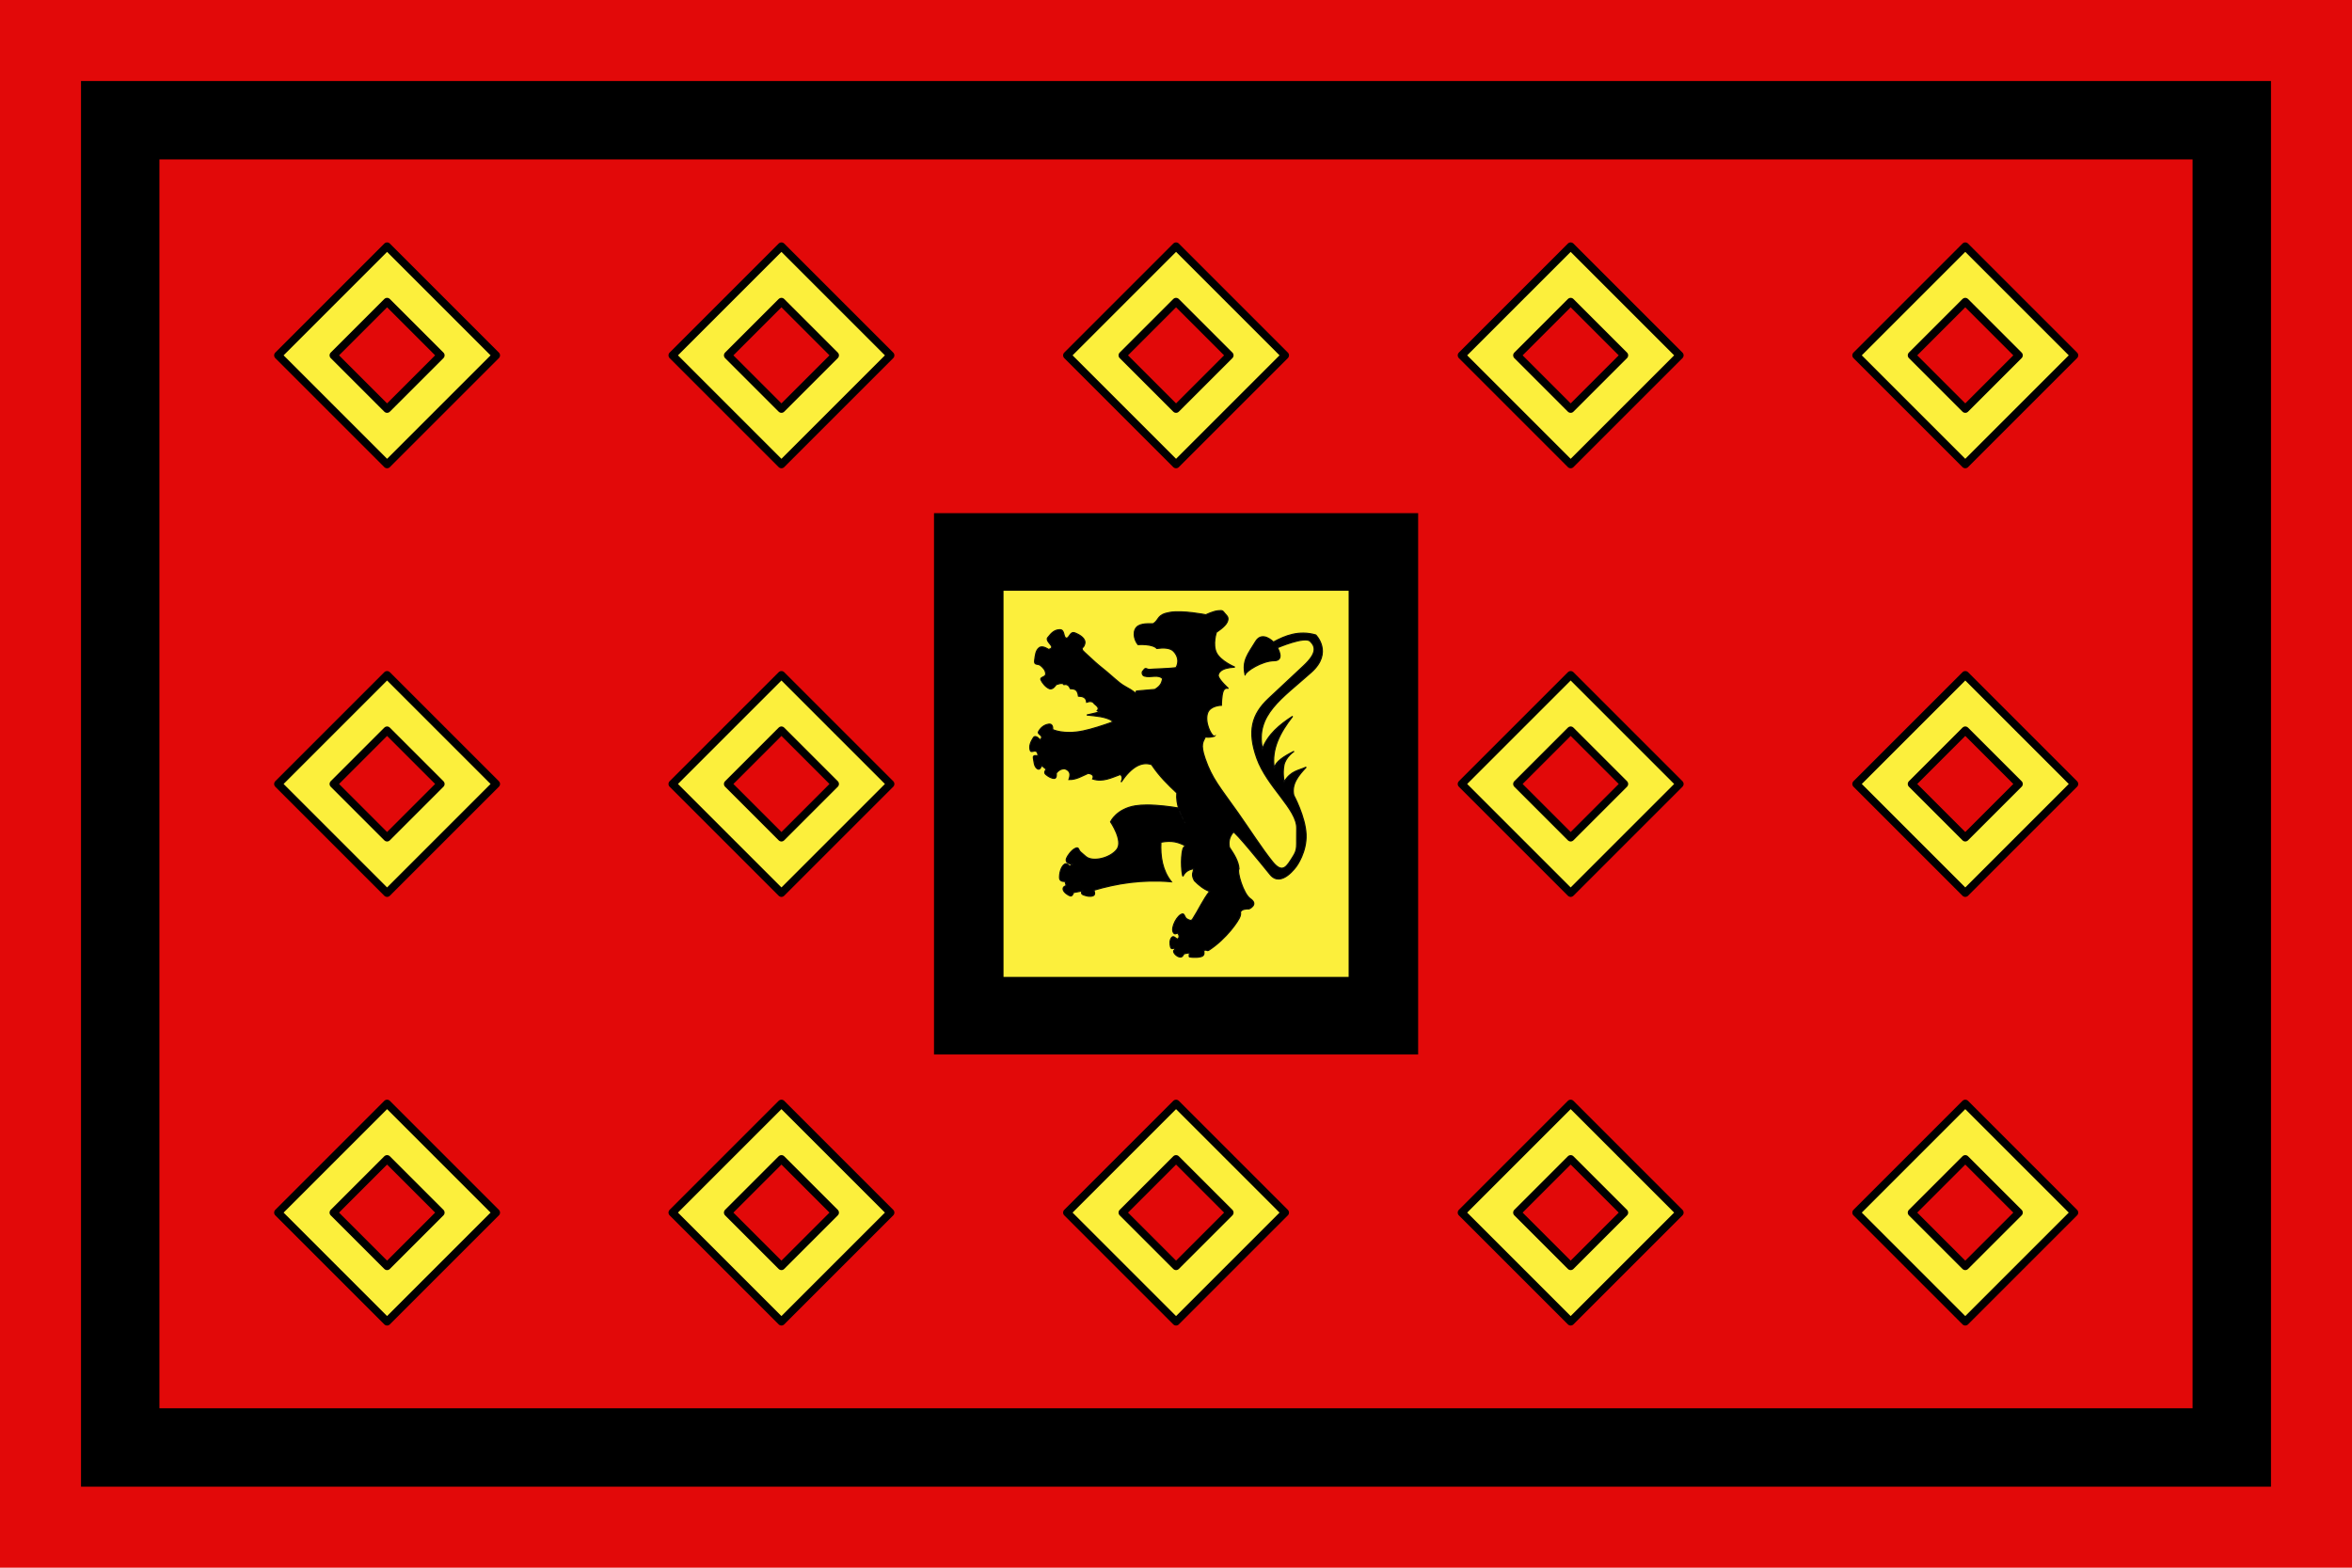 <?xml version="1.0" encoding="UTF-8"?>
<svg width="900" height="600" version="1.1" xmlns="http://www.w3.org/2000/svg" xmlns:xlink="http://www.w3.org/1999/xlink">
 <rect width="900" height="600" fill="#e20909"/>
 <g id="a" transform="translate(-2389.7,-3574.2)" fill="#fcef3c" stroke="#000" stroke-linejoin="round" stroke-width="3">
  <path d="m2496.1 3710.2 41.719 41.719 41.719-41.719-41.719-41.719zm21.213 0 20.506-20.506 20.506 20.506-20.506 20.506z"/>
  <path d="m2647 3710.2 41.719 41.719 41.719-41.719-41.719-41.719zm21.213 0 20.506-20.506 20.506 20.506-20.506 20.506z"/>
  <path d="m2798 3710.2 41.719 41.719 41.719-41.719-41.719-41.719zm21.213 0 20.506-20.506 20.506 20.506-20.506 20.506z"/>
  <path d="m2949 3710.2 41.719 41.719 41.719-41.719-41.719-41.719zm21.213 0 20.506-20.506 20.506 20.506-20.506 20.506z"/>
  <path d="m3100 3710.2 41.719 41.719 41.719-41.719-41.719-41.719zm21.213 0 20.506-20.506 20.506 20.506-20.506 20.506z"/>
 </g>
 <path d="m46 554c269.33-1e-4 538.67 0 808 0v-508c-269.33-1e-4 -538.67 0-808 0z" fill="none" stroke="#000" stroke-width="30"/>
 <use transform="translate(4.8828e-5 328.1)" xlink:href="#a"/>
 <use transform="translate(4.8828e-5 164.05)" xlink:href="#a"/>
 <rect x="357.4" y="196.4" width="185.26" height="207.18"/>
 <rect x="384" y="226.1" width="132.06" height="147.79" fill="#fcef3c"/>
 <path d="m467.1 233.7c-0.252 0.01-0.579 0.033-1.028 0.071-1.796 0.153-4.661 1.528-4.661 1.528s-8.749-1.757-13.754-0.916-3.985 2.803-6.266 4.279c-0.389 0.252-3.933-0.32-5.883 0.917-2.131 1.353-1.836 4.875-0.076 7.106 4.882-0.215 6.785 0.897 7.22 1.49 2.597-0.346 5.155-0.276 6.457 1.108 1.632 1.735 2.15 4.006 0.916 6.265-2.016 0.349-8.277 0.468-10.249 0.664-0.529 0.053-1.092-0.426-1.505-0.339-0.414 0.087-0.678 0.741-0.919 0.921-0.482 0.359-0.414 1.673 0.601 1.963 2.407 0.69 5.236-0.829 6.954 0.994-0.379 1.32-0.449 2.611-2.981 4.126l-7.03 0.611c-0.107 0.282-0.243 0.556-0.397 0.825-0.339-0.275-0.302-0.245-0.788-0.638-1.357-1.097-3.302-1.763-5.35-3.403-2.048-1.64-4.428-3.872-6.503-5.5-2.074-1.628-3.887-3.348-5.201-4.557-3.093-2.846-2.278-2.08-2.571-2.946-0.209-0.62 0.427-0.016 0.966-1.753 0.634-2.045-1.843-3.534-3.744-4.279-1.901-0.745-2.121 2.235-3.324 1.986-1.204-0.248-0.496-3.228-2.407-3.209s-3.095 0.993-4.662 3.056c-0.783 1.032 1.242 2.503 1.514 3.372s-1.208 1.136-1.208 1.136-2.264-1.7-3.591-0.649c-1.328 1.051-1.452 2.865-1.719 4.852s1.223 1.07 2.254 1.911c1.032 0.841 1.948 1.833 1.986 3.209 0.038 1.375-2.33 1.146-1.834 2.292s1.834 2.789 3.21 3.362c1.375 0.573 2.598-1.528 2.598-1.528 1.919-0.685 2.724-0.534 3.018 0 0.894-0.227 1.869 0.051 2.408 1.528 1.335 0.14 2.78-0.026 3.132 2.865 1.584 0.083 2.959 0.435 3.133 2.33 1.208-0.429 2.305-0.419 2.904 0.573 1.009 0.835 2.116 1.661 1.146 2.694l0.954 0.47c-1.543 0.404-3.187 0.793-4.952 1.168 3.499 0.365 7.111 0.596 9.628 2.14 0.055 0.203 0.099 0.401 0.138 0.598-3.578 1.279-7.749 2.654-11.188 3.371-7.511 1.567-11.671-0.54-11.671-0.54s0.379-2.323-1.512-2.053c-1.891 0.27-3.188 1.566-3.89 2.917-0.351 0.675 0.837 1.081 1.141 1.749s-0.492 1.385-0.492 1.385-1.73-2.216-2.594-0.865c-0.865 1.351-1.783 3.026-1.189 4.863 0.297 0.918 1.405-0.081 2.222 0.31 0.817 0.392 0.696 1.851 0.696 1.851s-2.053-0.729-1.729 0.757 0.216 3.026 1.405 3.998c1.189 0.973 1.729-1.189 1.729-1.189l1.836 1.513s-1.242 1.08-0.215 1.945c1.027 0.865 2.215 1.513 3.241 1.513 1.027 0 0.757-2.053 0.757-2.053 0.866-1.042 1.91-1.728 3.35-1.621 2.26 0.842 2.102 2.41 1.513 4.107 2.883 0.075 4.995-1.392 7.348-2.377 1.777 0.27 2.257 1.026 1.729 2.161 3.938 1.257 7.199-0.523 10.59-1.729 0.726 0.591 0.982 1.465 0.271 2.918 3.89-5.763 7.781-7.996 11.671-6.7 3.093 4.606 6.154 7.526 9.672 10.86-0.215 2.195 0.162 4.294 0.812 6.274-0.054-0.164-0.116-0.324-0.166-0.49-2.959-0.496-7.731-1.158-12.059-1.157-1.59 3e-4 -3.123 0.093-4.476 0.315-7.221 1.184-9.472 6.111-9.472 6.111s4.926 7.219 2.442 10.544c-2.483 3.324-9.287 5.029-11.922 2.749l-1.983-1.719c-0.969-0.839-0.573-2.134-2.102-1.37-1.528 0.764-2.941 2.916-3.251 3.701-0.863 2.185 2.145 2.298 2.145 2.298l-0.919 0.758c-0.087 0.196-1.057-1.392-1.984-0.758-1.473 1.007-1.986 3.591-1.948 5.234 0.038 1.643 2.102 1.336 2.102 1.336l0.46 1.677s-1.344 0.271-1.191 1.379 1.884 2.251 2.715 2.519c0.831 0.267 1.26-1.294 1.26-1.294l3.328-0.612s-0.844 1.065 0.493 1.523c1.337 0.459 2.378 0.731 3.591 0.349 1.213-0.382 0.349-2.144 0.349-2.144 8.838-2.605 18.376-4.188 29.65-3.243-3.385-4.299-4.245-9.512-3.974-15.131 4.416-0.863 6.977 0.126 9.314 1.342-0.436 0.483-0.786 0.875-0.835 1.045-1.182 4.128-0.327 10.686-0.037 10.59 0.919-1.861 2.413-2.571 4.144-2.81-0.164 1.336-1.105 2.089 0.216 4.539 1.766 1.816 3.663 3.307 5.836 4.107-2.545 3.242-4.212 7.073-6.484 10.591-0.595 0.921-1.188 0.486-2.161 0s-0.926-2.064-1.729-1.946c-1.946 0.288-4.513 5.165-3.546 7.006 0.715 1.361 1.413-0.106 1.867 0.52 0.454 0.626 0.557 1.488-0.05 1.984-0.607 0.496-1.513-1.508-2.377-0.535-0.865 0.973-0.739 2.554-0.469 3.66 0.27 1.106 1.283 0.421 1.283 0.421l0.432 0.669c-0.402 0.258-0.663 0.145-0.494 0.825 0.256 1.032 2.495 2.776 3.428 1.482 0.359-0.498 0.469-0.787 0.483-0.784l1.892-0.362c0.443-0.085-0.094 1.444 0.195 1.518 1.296 0.33 4.339 0.288 5.149-0.409 1.108-0.953-0.511-2.355 1.325-2.149 0 0 0.476 0.341 0.854 0.096 6.86-4.44 11.599-11.456 12.073-13.077 0.482-1.647-0.27-1.513 0.594-2.215 0.865-0.703 2.864-0.594 2.864-0.594s3.7-1.658 0.432-3.89c-2.638-1.801-5.196-10.386-4.322-11.455-0.204-2.923-1.919-5.572-3.675-8.213-0.508-2.62 0.304-4.36 1.513-5.835 0.691-0.249 10.656 12.011 14.049 16.21 4.314 5.34 10.158-3.242 10.158-3.242s3.89-5.295 3.62-12.049c-0.27-6.754-4.701-14.967-4.701-14.967-0.967-4.331 1.76-7.608 4.755-10.807-2.859 1.336-5.836 1.365-8.43 5.62 0 0-0.702-3.026-0.107-6.268 0.594-3.242 3.89-5.404 3.89-5.404-3.87 1.937-7.119 3.977-7.565 6.484-1.205-7.303 2.22-13.726 7.024-19.884-5.003 3.223-9.418 6.918-11.563 12.428-2.737-13.05 7.467-19.232 18.694-29.285 8.427-7.546 1.729-14.264 1.729-14.264-6.438-1.878-11.774 0.285-16.209 2.701 0 0-4.247-4.43-6.808-0.216-2.926 4.816-5.258 7.306-4.038 12.737 0.222-1.289 6.367-5.349 11.17-5.388 4.139-0.035 1.189-4.972 1.189-4.972s10.482-4.484 12.535-2.485c2.053 1.999 2.784 4.472-2.485 9.401l-13.4 12.535c-6.463 6.046-8.194 12.471-4.539 22.802 3.895 11.007 15.473 19.601 15.291 26.908-0.182 7.306 0.53 7.753-1.567 11.023-2.097 3.269-3.736 6.646-7.673 1.783-3.937-4.863-9.15-12.972-13.346-18.911-6.8-9.626-9.793-12.846-12.481-20.586-2.004-5.771-0.66-6.483 0.109-8.352 1.322 0.325 2.765-0.05 3.323-0.229-1.067-0.211-3.755-5.395-2.465-8.958 1.031-2.849 5.273-2.904 5.273-2.904s0.019-3.821 0.688-5.426c0.669-1.605 1.986-0.993 1.986-0.993s-3.225-2.88-3.82-4.585c-0.252-0.722 0.254-1.605 0.84-2.063 1.047-0.945 2.953-1.398 5.425-1.528 0 0-5.463-2.273-7.03-5.501-1.567-3.228 0-7.871 0-7.871s3.343-2.082 4.126-3.897c0.783-1.815-0.114-2.292-0.993-3.362-0.659-0.802-0.738-1.003-1.494-0.988zm-2.536 48.076c0.114 0.023 0.216 0.01 0.286-0.094 0 0-0.144 0.049-0.286 0.094zm11.873-23.529c-0.015 0.091-0.01 0.17 0.039 0.231-0.02-0.082-0.021-0.15-0.039-0.231zm-25.099 52.108c0.203 0.562 0.418 1.117 0.656 1.656-0.238-0.54-0.454-1.094-0.656-1.656zm0.861 2.092c0.185 0.401 0.376 0.796 0.572 1.183-0.168-0.334-0.333-0.672-0.493-1.015-0.026-0.056-0.053-0.112-0.079-0.169zm1.009 2.031c0.102 0.193 0.205 0.381 0.308 0.57-0.037-0.068-0.074-0.131-0.111-0.2-0.066-0.122-0.131-0.246-0.197-0.37zm1.47 7.868c-0.024 0.031-0.045 0.056-0.069 0.086 0.023-0.029 0.046-0.057 0.069-0.086z" fill-rule="evenodd" stroke="#0a0a0a" stroke-width=".454"/>
</svg>
